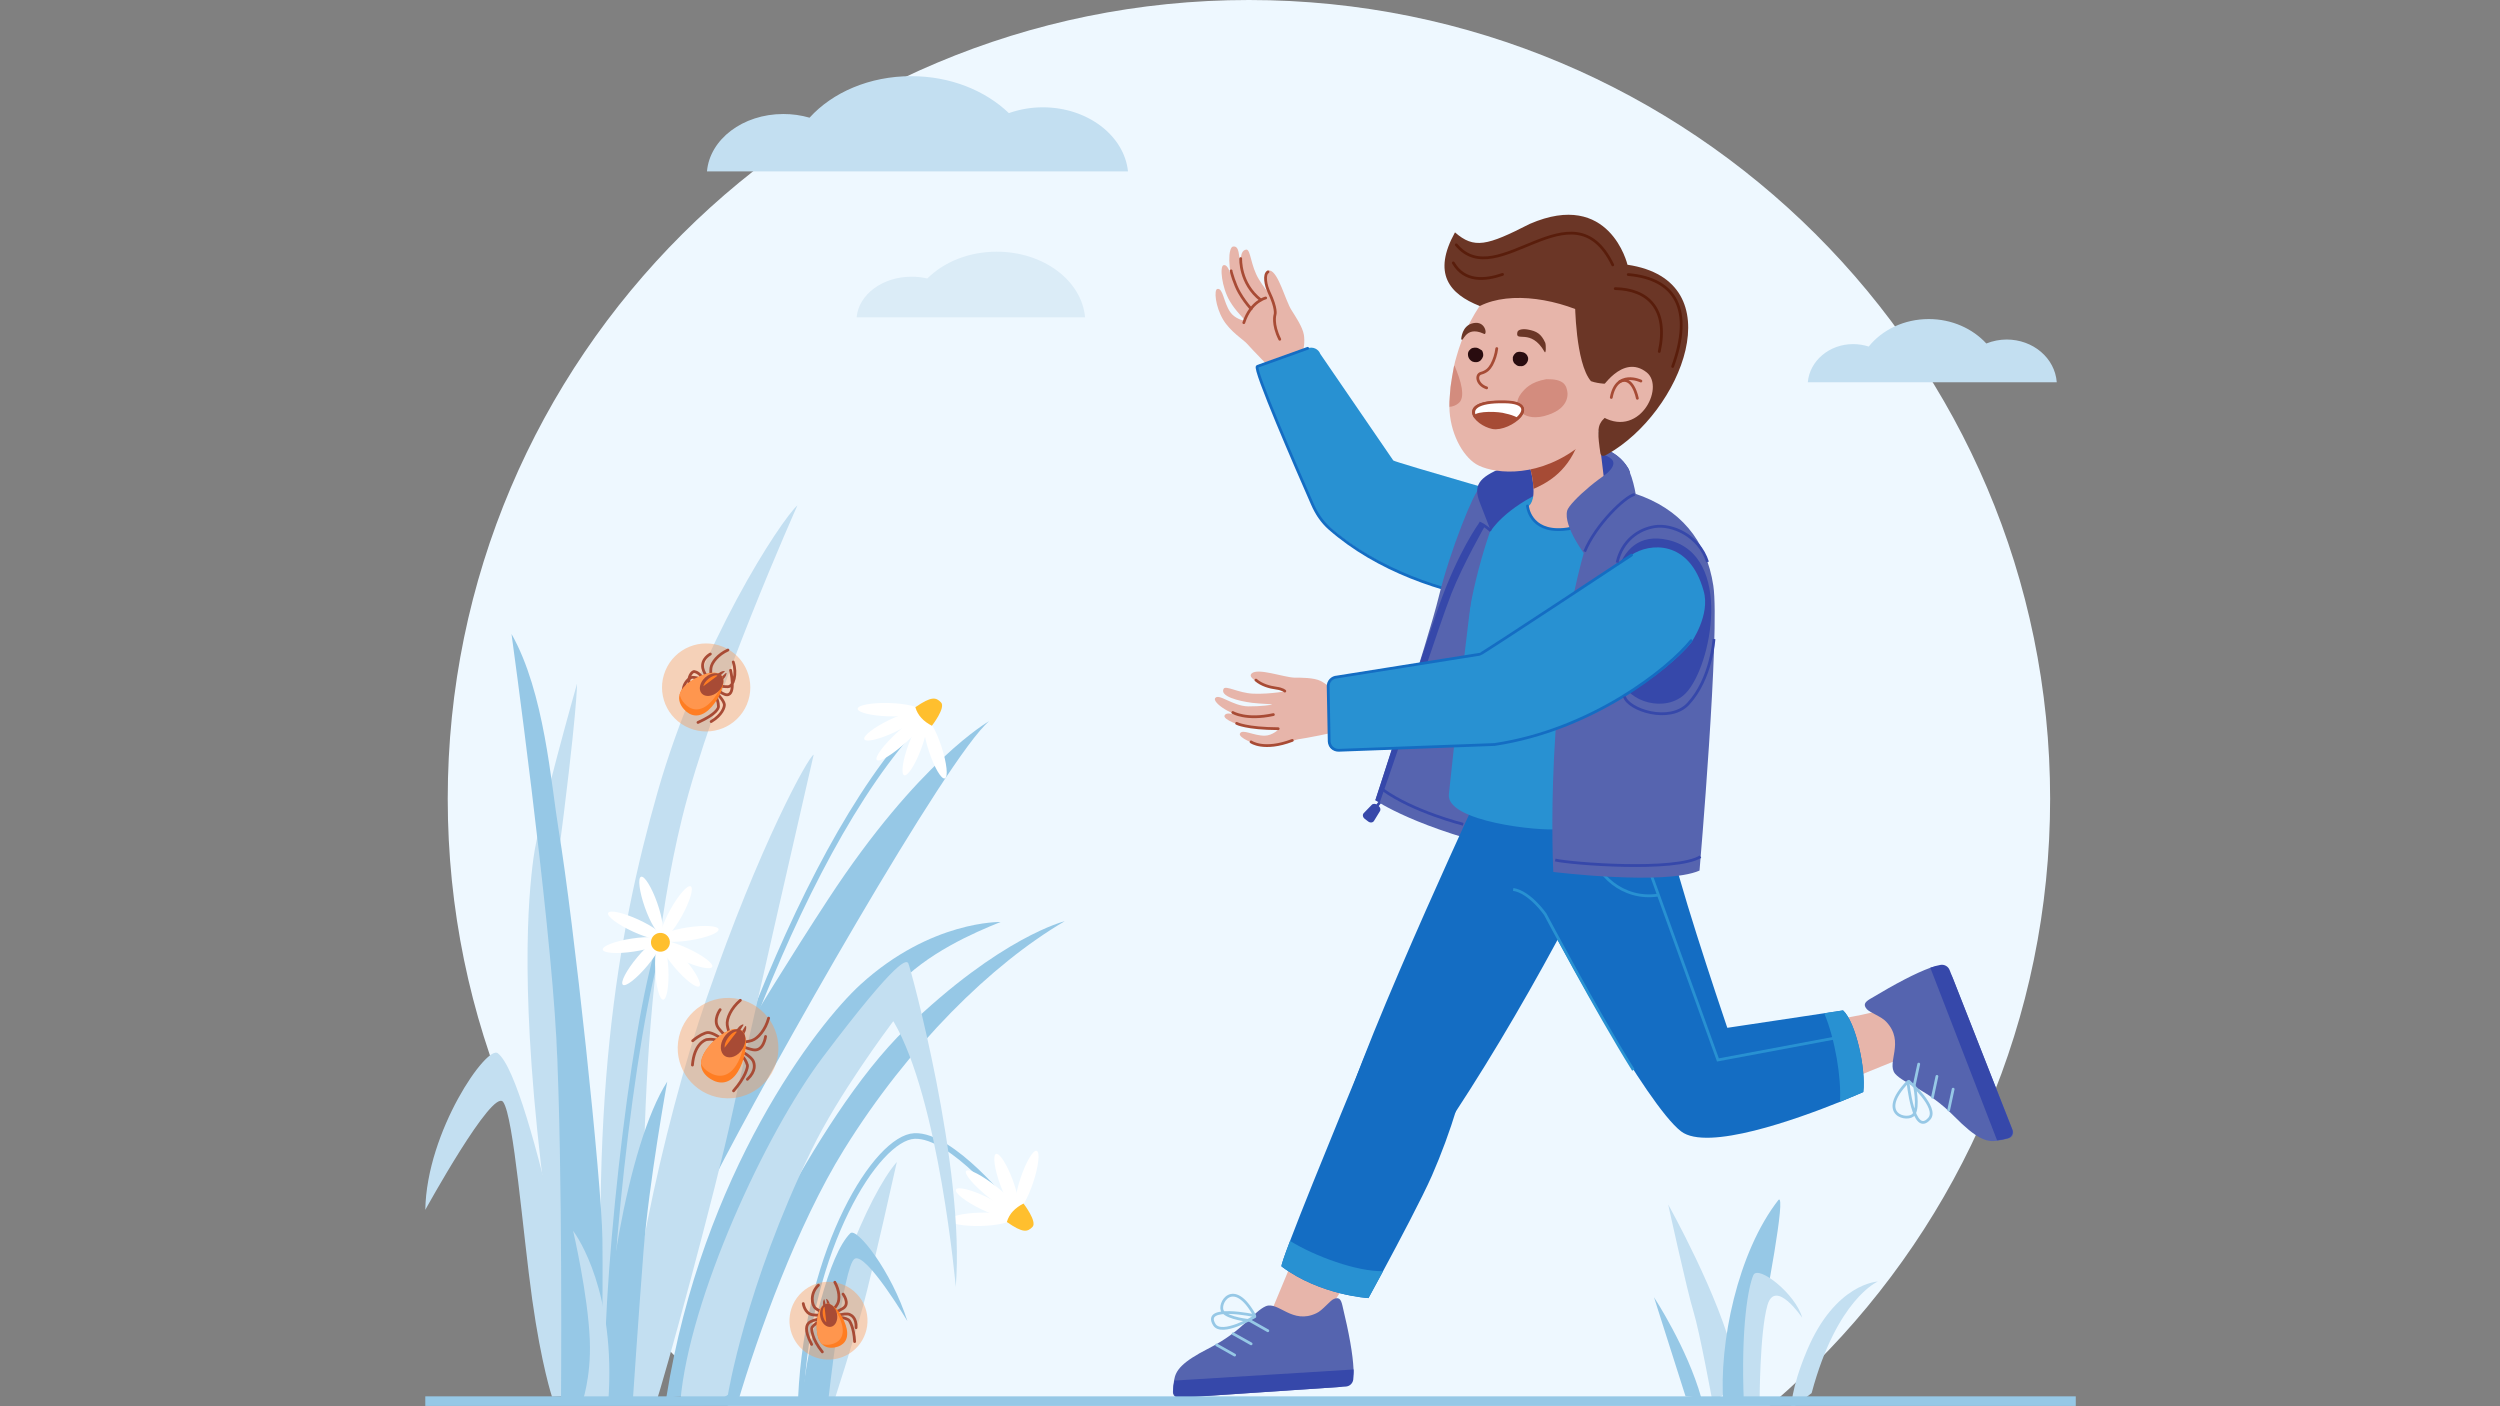 <svg width="640" height="360" viewBox="0 0 640 360" fill="none" xmlns="http://www.w3.org/2000/svg">
<rect x="0" y="0" width="640" height="360" fill="#808080" stroke="none"/>
<g clip-path="url(#clip0_5631_350)">
<path d="M319.726 409C433.005 409 524.833 317.442 524.833 204.501C524.833 91.56 433.003 0 319.726 0C206.45 0 114.619 91.558 114.619 204.501C114.619 317.445 206.45 409 319.726 409Z" fill="#EEF8FF"/>
<path d="M232.74 187.753C199.86 225.476 173.962 309.902 168.106 344.032" stroke="#96C8E6" stroke-width="1.44" stroke-linecap="round" stroke-linejoin="round"/>
<path d="M139.616 307.372C132.859 254.83 135.22 229.74 136.571 219.638C137.922 209.536 147.723 175.013 147.723 175.013C147.723 175.013 147.838 181.916 142.658 221.434C140.969 238.612 143 287.166 145.027 302.32C147.054 317.474 156.175 357.557 156.175 357.557L146.716 357.22L139.616 307.372Z" fill="#C3DFF1"/>
<path d="M151.102 357.217C151.102 357.217 136.238 276.383 127.455 269.647C124.753 267.289 109.214 289.519 108.876 309.725C108.876 309.725 126.104 278.404 128.807 282.107C131.509 285.809 133.874 315.788 136.238 332.628C138.603 349.468 141.306 357.552 141.306 357.552L151.102 357.215" fill="#C3DFF1"/>
<path d="M181.395 357.055C187.025 328.988 202.564 282.509 229.364 252.645C237.021 244.112 249.407 238.724 256.163 236.029C256.163 236.029 238.372 235.58 220.355 251.971C209.052 262.255 179.818 300.247 170.585 357.729L181.395 357.055Z" fill="#96C8E6"/>
<path d="M182.521 301.37C183.422 298.9 173.526 319.939 182.296 302.717C197.159 273.527 242.651 193.367 253.236 184.61C253.236 184.61 235.219 194.714 212.023 230.191C192.748 259.671 176.215 288.571 176.215 289.245C176.215 289.919 182.521 301.37 182.521 301.37Z" fill="#96C8E6"/>
<path d="M188.827 359.173C194.007 341.643 204.042 313.664 216.077 294.27C232.612 267.622 253.912 246.753 272.581 235.825C272.581 235.825 256.204 239.793 231.932 263.308C207.659 286.824 185.136 339.315 185.136 339.315L179.17 359.806L188.827 359.173Z" fill="#96C8E6"/>
<path d="M155.271 359.077C150.317 283.632 157.942 239.276 168.333 202.798C179.143 164.851 199.862 133.191 204.141 129.374C204.141 129.374 182.314 178.179 174.639 209.309C161.352 263.199 165.18 332.581 165.406 345.155C165.631 357.729 155.271 359.077 155.271 359.077Z" fill="#C3DFF1"/>
<path d="M130.948 162.3C139.409 177.209 141.055 200.631 143.012 212.462C146.852 235.69 154.031 302.369 154.218 317.133C154.405 331.896 153.941 358.659 153.941 358.659L143.613 359.494C143.613 359.494 144.104 298.492 142.429 265.992C140.753 233.492 130.948 162.3 130.948 162.3Z" fill="#96C8E6"/>
<path d="M207.721 358.488C210.362 334.575 222.253 305.809 229.588 297.472C229.588 297.472 223.366 325.447 220.897 334.521C218.429 343.594 213.488 358.827 213.488 358.827L207.721 358.488Z" fill="#C3DFF1"/>
<path d="M205.04 359.75C207.292 341.113 212.246 321.129 217.651 315.741C219.227 313.944 228.236 325.396 232.289 338.194C232.289 338.194 221.705 320.456 218.777 322.252C215.849 324.048 212.021 358.627 212.021 358.627L205.04 359.75Z" fill="#96C8E6"/>
<path d="M160.416 359.471C158.892 339.546 169.285 289.191 181.015 255.191C194.46 216.224 206.963 193.678 208.302 193.195C208.302 193.195 191.438 266.612 187.401 285.354C183.363 304.097 169.749 354.298 167.846 359.287L160.416 359.471Z" fill="#C3DFF1"/>
<path opacity="0.4" d="M199.178 269.901C200.053 262.855 195.034 256.436 187.968 255.563C180.901 254.691 174.463 259.695 173.588 266.741C172.712 273.786 177.732 280.205 184.798 281.078C191.865 281.951 198.303 276.946 199.178 269.901Z" fill="#FF964E"/>
<path d="M184.356 258.476C184.356 258.476 182.446 261.067 183.874 263.115C184.795 264.435 187.689 267.074 187.689 267.074C187.689 267.074 186.403 264.078 186.175 262.43C185.948 260.782 187.164 258.065 189.531 256.076" stroke="#A84B35" stroke-width="0.72" stroke-miterlimit="10" stroke-linecap="round"/>
<path d="M185.52 266.528C183.441 264.878 181.917 264.283 181.178 264.332C180.439 264.382 178.962 265.055 177.329 266.438" stroke="#A84B35" stroke-width="0.72" stroke-miterlimit="10" stroke-linecap="round"/>
<path d="M184.695 266.935C183.569 266.014 181.905 265.956 180.935 266.124C180.441 266.21 177.705 267.278 177.264 272.654" stroke="#A84B35" stroke-width="0.72" stroke-miterlimit="10" stroke-linecap="round"/>
<path d="M195.983 265.34C195.983 265.34 195.499 269.24 192.806 268.751C191.229 268.464 187.585 267.004 187.585 267.004C187.585 267.004 190.851 266.883 192.441 266.382C194.031 265.882 195.974 263.625 196.767 260.641" stroke="#A84B35" stroke-width="0.72" stroke-miterlimit="10" stroke-linecap="round"/>
<path d="M189.006 268.731C191.391 269.899 192.578 271.015 192.855 271.704C193.132 272.393 193.647 274.104 191.33 276.307" stroke="#A84B35" stroke-width="0.72" stroke-miterlimit="10" stroke-linecap="round"/>
<path d="M188.998 269.643C190.315 270.267 191.079 271.74 191.342 272.685C191.477 273.168 190.829 275.79 187.786 279.259" stroke="#A84B35" stroke-width="0.72" stroke-miterlimit="10" stroke-linecap="round"/>
<path d="M189.951 264L190.762 262.725C190.777 262.702 190.799 262.684 190.825 262.674C190.851 262.664 190.879 262.662 190.906 262.668C190.933 262.674 190.958 262.688 190.977 262.708C190.996 262.728 191.008 262.754 191.012 262.781C191.063 263.192 191.007 263.61 190.85 263.994C190.514 264.773 190.399 264.872 190.399 264.872L189.951 264Z" fill="#A84B35"/>
<path d="M188.859 274.416C186.832 277.6 184.179 277.669 181.878 276.212C180.418 275.292 179.454 273.98 179.457 272.332C179.457 271.38 179.783 270.311 180.524 269.151C182.551 265.967 187.382 262.278 189.683 263.73C190.076 263.992 190.381 264.364 190.559 264.799C191.593 267.116 190.546 271.76 188.859 274.416Z" fill="#FF7D22"/>
<path d="M188.47 272.685C186.443 275.869 183.79 275.938 181.488 274.481C180.624 273.968 179.922 273.224 179.461 272.332C179.461 271.38 179.788 270.311 180.529 269.151C182.556 265.967 187.386 262.278 189.688 263.73C190.081 263.992 190.386 264.364 190.564 264.799C190.735 267.253 189.801 270.59 188.47 272.685Z" fill="#FF964E"/>
<path d="M190.055 268.58C191.205 266.768 191.076 264.63 189.767 263.803C188.458 262.977 186.464 263.775 185.313 265.586C184.163 267.398 184.292 269.537 185.601 270.363C186.911 271.19 188.905 270.391 190.055 268.58Z" fill="#A84B35"/>
<path d="M188.038 264.182C186.887 264.687 185.378 266.638 185.491 268.223L188.644 264.121C188.544 264.09 188.439 264.079 188.334 264.089C188.23 264.099 188.129 264.131 188.038 264.182V264.182Z" fill="#FF7C22"/>
<path opacity="0.4" d="M191.2 180.34C193.61 174.601 190.898 168.001 185.142 165.598C179.386 163.195 172.767 165.899 170.357 171.638C167.947 177.377 170.659 183.977 176.415 186.38C182.171 188.782 188.79 186.078 191.2 180.34Z" fill="#FF964E"/>
<path d="M181.845 167.433C181.845 167.433 179.48 168.668 179.903 171.012C180.153 172.399 182.185 175.251 182.185 175.251C182.185 175.251 181.811 172.422 182.009 170.985C182.207 169.548 183.871 167.527 186.349 166.407" stroke="#A84B35" stroke-width="0.72" stroke-miterlimit="10" stroke-linecap="round"/>
<path d="M180.474 174.279C179.123 172.397 178.423 172.061 177.783 171.924C177.144 171.787 175.869 173.495 176.545 175.292" stroke="#A84B35" stroke-width="0.72" stroke-miterlimit="10"/>
<path d="M179.684 174.425C178.95 173.383 178.08 173.473 177.22 173.385C176.783 173.34 173.954 175.069 175.193 178.774" stroke="#A84B35" stroke-width="0.72" stroke-miterlimit="10"/>
<path d="M187.025 171.587C187.025 171.587 188.489 177.873 186.101 177.873C184.687 177.873 182.111 175.179 182.111 175.179C182.111 175.179 184.894 175.853 186.356 175.799C187.818 175.745 188.714 172.494 187.707 169.463" stroke="#A84B35" stroke-width="0.72" stroke-miterlimit="10" stroke-linecap="round"/>
<path d="M182.893 176.958C184.627 178.505 185.37 179.726 185.436 180.373C185.501 181.019 184.877 183.036 182.058 184.72" stroke="#A84B35" stroke-width="0.72" stroke-miterlimit="10" stroke-linecap="round"/>
<path d="M182.668 177.728C183.632 178.565 183.927 179.986 183.925 180.848C183.925 181.298 183.414 182.813 178.685 184.946" stroke="#A84B35" stroke-width="0.72" stroke-miterlimit="10" stroke-linecap="round"/>
<path d="M184.813 173.19L185.799 172.305C185.818 172.289 185.84 172.278 185.865 172.275C185.889 172.272 185.914 172.277 185.936 172.288C185.957 172.3 185.975 172.318 185.986 172.34C185.997 172.362 186.001 172.386 185.998 172.411C185.943 172.77 185.796 173.11 185.572 173.396C185.104 173.973 184.977 174.03 184.977 174.03L184.813 173.19Z" fill="#A84B35"/>
<path d="M181.42 181.722C178.958 183.932 176.691 183.363 175.114 181.594C174.103 180.472 173.598 179.14 173.988 177.75C174.213 176.949 174.743 176.127 175.643 175.319C178.105 173.109 183.059 171.138 184.652 172.907C184.92 173.22 185.089 173.605 185.136 174.014C185.46 176.208 183.474 179.879 181.42 181.722Z" fill="#FF7D22"/>
<path d="M181.502 180.171C179.04 182.38 176.772 181.812 175.196 180.043C174.587 179.406 174.17 178.612 173.993 177.75C174.218 176.949 174.748 176.127 175.648 175.319C178.11 173.109 183.064 171.138 184.657 172.907C184.925 173.22 185.094 173.605 185.141 174.014C184.702 176.12 183.123 178.716 181.502 180.171Z" fill="#FF964E"/>
<path d="M183.818 177.075C185.218 175.818 185.616 173.983 184.708 172.977C183.799 171.97 181.927 172.174 180.527 173.431C179.126 174.688 178.728 176.523 179.637 177.529C180.546 178.535 182.417 178.332 183.818 177.075Z" fill="#A84B35"/>
<path d="M183.154 172.893C182.064 173.048 180.328 174.339 180.049 175.693L183.688 172.979C183.61 172.929 183.522 172.895 183.43 172.881C183.338 172.866 183.244 172.87 183.154 172.893Z" fill="#FF7C22"/>
<path d="M241.878 199.279C242.777 198.987 242.397 195.357 241.029 191.172C239.661 186.986 237.823 183.83 236.924 184.122C236.025 184.414 236.406 188.044 237.774 192.229C239.142 196.415 240.98 199.571 241.878 199.279Z" fill="white"/>
<path d="M235.544 181.91C235.571 180.968 232.016 180.1 227.602 179.972C223.189 179.844 219.589 180.503 219.561 181.445C219.534 182.387 223.089 183.255 227.503 183.383C231.916 183.512 235.516 182.852 235.544 181.91Z" fill="white"/>
<path d="M229.22 187.341C233.199 185.432 236.092 183.197 235.682 182.348C235.272 181.498 231.715 182.357 227.736 184.265C223.757 186.174 220.863 188.409 221.273 189.258C221.683 190.108 225.241 189.249 229.22 187.341Z" fill="white"/>
<path d="M232.219 189.81C235.864 186.494 238.302 183.242 237.665 182.545C237.028 181.849 233.556 183.973 229.912 187.289C226.267 190.605 223.829 193.857 224.466 194.553C225.103 195.249 228.574 193.126 232.219 189.81Z" fill="white"/>
<path d="M235.816 191.721C237.331 187.667 237.841 184.113 236.955 183.784C236.069 183.455 234.123 186.475 232.608 190.53C231.094 194.584 230.584 198.138 231.47 198.467C232.355 198.796 234.301 195.775 235.816 191.721Z" fill="white"/>
<path d="M234.332 181.049C238.496 178.179 239.602 178.493 240.897 179.814C242.192 181.134 238.564 185.793 238.564 185.793C236.449 184.697 234.936 183.182 234.332 181.049Z" fill="#FFBF2E"/>
<path d="M205.04 357.729C206.841 319.333 224.407 291.266 234.091 290.817C243.775 290.368 258.582 309.173 258.582 309.173" stroke="#96C8E6" stroke-width="1.44" stroke-linecap="round" stroke-linejoin="round"/>
<path opacity="0.4" d="M218.11 346.05C222.513 342.737 223.389 336.492 220.066 332.103C216.743 327.713 210.48 326.839 206.077 330.152C201.674 333.465 200.799 339.71 204.121 344.1C207.444 348.489 213.707 349.363 218.11 346.05Z" fill="#FF964E"/>
<path d="M205.636 333.717C205.636 333.717 205.974 336.186 207.888 336.557C209.115 336.795 212.151 336.707 212.151 336.707C212.151 336.707 209.816 335.733 208.798 334.938C207.78 334.143 207.289 331.099 209.523 329.01" stroke="#A84B35" stroke-width="0.72" stroke-miterlimit="10" stroke-linecap="round"/>
<path d="M210.636 337.572C208.587 337.772 207.423 338.259 207.033 338.695C206.643 339.131 205.682 340.134 207.778 344.173" stroke="#A84B35" stroke-width="0.72" stroke-miterlimit="10" stroke-linecap="round"/>
<path d="M210.394 338.237C209.268 338.333 208.313 339.193 207.863 339.809C207.637 340.121 207.863 342.855 210.518 346.084" stroke="#A84B35" stroke-width="0.72" stroke-miterlimit="10" stroke-linecap="round"/>
<path d="M215.818 331.287C215.818 331.287 217.658 333.717 215.895 334.893C214.856 335.587 212.046 336.728 212.046 336.728C212.046 336.728 213.796 334.905 214.411 333.771C215.025 332.637 214.886 330.338 213.712 328.252" stroke="#A84B35" stroke-width="0.72" stroke-miterlimit="10" stroke-linecap="round"/>
<path d="M184.501 172.853L185.488 171.968C185.506 171.952 185.518 171.93 185.524 171.906C185.529 171.883 185.527 171.858 185.517 171.835C185.508 171.813 185.492 171.794 185.471 171.78C185.451 171.767 185.427 171.761 185.402 171.762C185.038 171.779 184.685 171.889 184.375 172.081C183.751 172.485 183.682 172.604 183.682 172.604L184.501 172.853Z" fill="#A84B35"/>
<path d="M213.767 336.923C215.724 336.29 216.989 336.275 217.516 336.508C218.043 336.742 219.255 337.417 219.158 339.889" stroke="#A84B35" stroke-width="0.72" stroke-miterlimit="10" stroke-linecap="round"/>
<path d="M214.257 337.44C215.327 337.081 216.548 337.487 217.208 337.873C217.543 338.068 218.599 339.876 218.784 343.441" stroke="#A84B35" stroke-width="0.72" stroke-miterlimit="10" stroke-linecap="round"/>
<path d="M211.737 333.784L211.498 332.639C211.494 332.618 211.497 332.596 211.506 332.577C211.514 332.557 211.529 332.54 211.547 332.529C211.565 332.518 211.587 332.513 211.608 332.514C211.63 332.515 211.65 332.523 211.667 332.536C211.918 332.737 212.113 332.999 212.233 333.297C212.458 333.91 212.458 334.031 212.458 334.031L211.737 333.784Z" fill="#A84B35"/>
<path d="M216.752 340.165C217.349 343.024 215.907 344.49 213.842 344.919C212.534 345.19 211.286 344.979 210.397 344.061C209.883 343.531 209.496 342.763 209.271 341.717C208.674 338.859 209.37 334.206 211.435 333.777C211.794 333.712 212.165 333.755 212.5 333.901C214.336 334.633 216.263 337.781 216.752 340.165Z" fill="#FF7D22"/>
<path d="M215.609 339.414C216.206 342.272 214.765 343.738 212.7 344.167C211.941 344.348 211.146 344.312 210.407 344.064C209.893 343.534 209.506 342.766 209.281 341.72C208.684 338.861 209.38 334.209 211.445 333.78C211.805 333.714 212.176 333.757 212.51 333.904C213.931 335.172 215.215 337.53 215.609 339.414Z" fill="#FF964E"/>
<path d="M212.742 339.662C213.917 339.418 214.595 337.901 214.255 336.274C213.915 334.648 212.687 333.527 211.512 333.771C210.337 334.014 209.66 335.531 210 337.158C210.339 338.784 211.567 339.906 212.742 339.662Z" fill="#A84B35"/>
<path d="M210.77 334.914C210.403 335.812 210.62 337.709 211.534 338.526L211.083 334.545C211.083 334.545 210.897 334.599 210.77 334.914Z" fill="#FF7C22"/>
<path d="M264.494 302.717C265.885 298.539 266.285 294.911 265.388 294.615C264.491 294.318 262.636 297.464 261.245 301.642C259.854 305.82 259.454 309.448 260.351 309.745C261.249 310.042 263.103 306.895 264.494 302.717Z" fill="white"/>
<path d="M251.04 313.848C255.454 313.744 259.014 312.895 258.992 311.953C258.969 311.011 255.373 310.332 250.958 310.436C246.544 310.541 242.984 311.389 243.006 312.332C243.029 313.274 246.625 313.953 251.04 313.848Z" fill="white"/>
<path d="M259.102 311.514C259.516 310.666 256.635 308.415 252.667 306.486C248.698 304.556 245.145 303.678 244.731 304.525C244.316 305.372 247.198 307.623 251.166 309.553C255.135 311.483 258.688 312.361 259.102 311.514Z" fill="white"/>
<path d="M261.283 310.896C261.874 310.16 259.229 307.072 255.376 303.999C251.523 300.926 247.921 299.031 247.331 299.767C246.74 300.503 249.385 303.591 253.238 306.664C257.091 309.737 260.693 311.632 261.283 310.896Z" fill="white"/>
<path d="M260.386 310.12C261.274 309.796 260.784 306.24 259.292 302.177C257.8 298.115 255.871 295.084 254.983 295.408C254.096 295.732 254.585 299.288 256.077 303.351C257.569 307.414 259.498 310.444 260.386 310.12Z" fill="white"/>
<path d="M257.753 312.826C261.901 315.718 263.009 315.41 264.311 314.097C265.613 312.783 262.018 308.106 262.018 308.106C259.89 309.191 258.37 310.693 257.753 312.826Z" fill="#FFBF2E"/>
<path d="M174.188 358.628C176.44 332.581 195.764 290.368 210.671 270.608C230.489 244.337 232.065 245.909 232.516 246.583C232.966 247.256 247.154 298.9 244.677 329.438C244.677 329.438 240.416 281.373 228.764 261.533C228.754 261.519 228.742 261.508 228.727 261.501C228.713 261.493 228.697 261.489 228.68 261.489C228.664 261.489 228.648 261.493 228.633 261.501C228.619 261.508 228.606 261.519 228.597 261.533C227.399 263.127 214.614 280.261 207.743 294.419C190.853 329.222 186.349 357.065 186.349 357.065L183.871 358.637L174.188 358.628Z" fill="#C3DFF1"/>
<path d="M444.006 348.189C440.374 332.097 427.059 308.364 427.059 308.364C427.059 308.364 431.901 330.49 433.515 335.72C435.129 340.95 438.357 358.651 438.357 358.651L443.602 355.835L444.006 348.189Z" fill="#C3DFF1"/>
<path d="M441.183 359.453C439.972 343.975 444.814 320.548 455.305 307.154C457.323 305.48 452.077 333.092 450.463 341.041C448.849 348.991 446.428 359.029 446.428 359.029L441.183 359.453Z" fill="#96C8E6"/>
<path d="M435.531 357.844C431.9 344.97 423.426 332.097 423.426 332.097L431.496 357.442L435.531 357.844Z" fill="#96C8E6"/>
<path d="M446.424 359.03C445.617 339.333 447.634 329.278 448.845 326.462C450.055 323.646 459.739 331.29 461.353 337.324C461.353 337.324 454.494 327.17 452.476 334.106C450.459 341.041 450.459 359.049 450.459 359.049L446.424 359.03Z" fill="#C3DFF1"/>
<path d="M463.776 356.637C470.231 332.499 480.722 328.076 480.722 328.076C480.722 328.076 469.828 328.479 462.565 345.778C458.371 355.768 458.53 360.663 458.53 360.663L463.776 356.637Z" fill="#C3DFF1"/>
<path d="M266.973 27.472C264.008 27.468 261.065 27.97 258.271 28.956C252.235 23.172 243.297 19.498 233.273 19.498C222.612 19.498 213.126 23.641 207.246 30.128C205.056 29.494 202.786 29.178 200.506 29.189C190.157 29.189 181.692 35.676 180.985 43.883H288.766C287.825 34.74 278.418 27.472 266.973 27.472Z" fill="#C3DFF1"/>
<path d="M255.156 64.433C247.969 64.433 241.585 67.114 237.391 71.298C236.063 70.978 234.7 70.823 233.333 70.84C225.878 70.84 219.826 75.417 219.293 81.236H277.784C276.913 71.824 267.132 64.433 255.156 64.433Z" fill="#DBECF7"/>
<path d="M513.68 86.916C511.905 86.928 510.147 87.273 508.5 87.933C504.973 84.102 499.643 81.68 493.763 81.68C487.491 81.68 481.847 84.414 478.397 88.714C477.104 88.305 475.756 88.094 474.399 88.09C468.285 88.09 463.268 92.39 462.797 97.859H526.53C526.066 91.682 520.499 86.916 513.68 86.916Z" fill="#C3DFF1"/>
<path d="M417.232 122.249L416.495 126.509L407.078 128.857L406.136 113.834C407.822 113.946 409.477 114.337 411.033 114.991C413.07 115.841 415.309 117.315 416.808 119.874C417.228 120.59 417.381 121.431 417.239 122.249H417.232Z" fill="#3648AA"/>
<path d="M334.662 91.817C335.053 90.843 325.728 75.855 325.728 75.855C325.728 75.855 324.751 75.468 322.293 71.529C320.127 68.031 320.211 63.841 319.051 63.895C316.894 64.13 317.582 68.761 318.957 71.907C320.148 74.538 323.055 76.749 322.853 76.806C322.742 76.878 320.793 74.667 318.884 71.796C316.553 68.17 318.041 62.736 315.661 63.111C314.37 63.329 314.264 69.043 316.021 73.127C317.45 76.475 320.357 78.688 320.209 78.944C320.061 79.2 319.032 77.655 317.546 75.538C315.159 72.186 314.858 67.538 313.254 67.883C312.167 68.045 312.76 73.615 314.834 77.094C316.393 79.798 318.693 81.697 318.545 81.956C318.488 82.23 316.04 81.545 314.938 79.888C313.231 77.439 313.13 73.691 311.642 73.963C310.738 74.162 311.114 78.446 313.116 81.812C314.895 84.85 318.465 87.101 319.164 87.916C320.652 89.559 325.228 94.399 327.364 96.169C328.937 97.352 333.549 94.939 334.662 91.817Z" fill="#E7B5AA"/>
<path d="M333.008 90.525C333.895 89.938 334.048 87.293 333.794 85.713C333.448 83.636 331.522 80.856 330.585 79.328C329.062 76.918 327.273 69.671 325.062 69.235C322.962 68.716 324.457 75.04 325.248 76.347C325.704 77.066 325.998 77.876 326.107 78.72C326.107 78.72 322.743 97.628 333.008 90.525Z" fill="#E7B5AA"/>
<path d="M327.618 86.854C325.638 82.915 326.417 80.493 326.417 80.493C326.417 80.493 326.9 79.061 324.882 74.829C324.002 73.026 323.512 70.249 324.602 69.608" stroke="#A84B35" stroke-width="0.713" stroke-linecap="round" stroke-linejoin="round"/>
<path d="M324.013 76.28C324.013 76.28 320.203 77.132 318.414 82.606" stroke="#A84B35" stroke-width="0.713" stroke-linecap="round" stroke-linejoin="round"/>
<path d="M315.167 69.329C315.129 69.512 316.078 72.85 317.286 74.92C318.134 76.403 319.137 77.792 320.278 79.063" stroke="#A84B35" stroke-width="0.713" stroke-linecap="round" stroke-linejoin="round"/>
<path d="M317.624 66.193C317.624 66.193 317.295 72.531 322.759 76.791" stroke="#A84B35" stroke-width="0.713" stroke-linecap="round" stroke-linejoin="round"/>
<path d="M389.801 154.251C388.711 155.265 356.876 151.838 337.324 132.137C337.324 132.137 320.533 94.314 321.877 93.793L334.757 89.166C335.066 89.047 335.394 88.99 335.725 88.999C336.055 89.007 336.381 89.081 336.683 89.216C336.984 89.35 337.256 89.543 337.483 89.783C337.709 90.023 337.885 90.306 338.002 90.615L356.678 117.877C356.864 118.269 395.407 129.285 395.407 129.285C396.629 130.235 389.801 154.251 389.801 154.251Z" fill="#2891D2"/>
<path d="M383.588 153.81C369.226 151.554 352.649 146.064 340.358 135.294C338.434 133.609 337.01 131.433 335.983 129.093C332.028 120.088 320.767 94.223 321.879 93.798L334.759 89.171" stroke="#146DC3" stroke-width="0.713" stroke-linecap="round" stroke-linejoin="round"/>
<path d="M392.569 125.163C392.569 125.163 380.221 124.224 378.808 124.928C377.396 125.632 371.157 141.125 368.332 152.742C365.507 164.359 352.087 204.853 352.087 204.853C352.087 204.853 362.681 212.247 388.108 217.881C413.535 223.514 392.569 125.163 392.569 125.163Z" fill="#5664AF"/>
<path d="M371.865 168.237C375.397 152.04 381.753 132.323 383.166 130.21C384.579 128.097 392.572 125.161 392.572 125.161L379.635 127.393L376.103 134.787L370.1 150.632L371.865 168.237Z" fill="#5664AF"/>
<path d="M325.853 334.809L345.302 288.116L359.298 292.773C359.298 292.773 356.944 311.207 338.037 338.49C319.129 365.773 325.853 334.809 325.853 334.809Z" fill="#E7B5AA"/>
<path d="M346.508 350.586C346.67 352.987 344.801 354.943 342.393 355.105L301.788 357.844C301.589 357.854 301.389 357.823 301.203 357.753C301.017 357.682 300.847 357.575 300.704 357.436C300.561 357.297 300.449 357.13 300.374 356.946C300.299 356.762 300.264 356.564 300.269 356.365C300.286 355.354 300.386 354.346 300.566 353.351C300.98 350.828 302.421 348.734 309.599 345.091C318.225 340.683 320.9 335.762 324.055 334.385C327.304 333.084 330.802 339.171 337.022 336.171C338.56 335.483 340.474 332.943 341.446 332.544C342.823 331.953 343.29 332.669 343.64 334.143C345.394 341.429 346.336 346.687 346.508 350.586Z" fill="#5564AF"/>
<path d="M315.689 341.443L320.287 344.025" stroke="#96C8E6" stroke-width="0.713" stroke-linecap="round" stroke-linejoin="round"/>
<path d="M311.464 344.3L316.062 346.9" stroke="#96C8E6" stroke-width="0.713" stroke-linecap="round" stroke-linejoin="round"/>
<path d="M324.565 340.671L319.968 338.07C319.968 338.07 314.513 337.6 313.055 335.791C311.598 333.981 315.692 326.714 321.218 336.821C321.218 336.821 307.673 333.911 310.859 339.1C312.742 342.135 321.232 337.07 321.232 337.07" stroke="#96C8E6" stroke-width="0.713" stroke-linecap="round" stroke-linejoin="round"/>
<path d="M434.053 272.053C434.053 272.053 432.558 292.789 437.933 290.759L489.243 269.917L489.584 256.086L481.012 258.621L480.948 258.685C471.538 261.79 442.314 263.462 434.053 272.053Z" fill="#E7B5AA"/>
<path d="M494.164 247.748C496.488 246.84 499.002 248.068 499.913 250.385L515.273 289.44C515.345 289.632 515.376 289.837 515.364 290.043C515.353 290.248 515.299 290.448 515.206 290.632C515.113 290.815 514.984 290.977 514.825 291.108C514.666 291.239 514.482 291.336 514.284 291.393C513.279 291.691 512.251 291.907 511.212 292.041C508.589 292.421 506.07 291.656 500.231 285.736C493.184 278.63 487.489 277.539 485.142 274.865C482.844 272.076 487.772 266.741 482.868 261.563C481.71 260.265 478.602 259.175 477.905 258.344C476.89 257.171 477.453 256.492 478.802 255.69C485.46 251.704 490.366 249.14 494.164 247.748Z" fill="#5564AF"/>
<path d="M494.161 247.746C494.994 247.418 495.857 247.173 496.739 247.016C497.221 246.927 497.719 247.006 498.148 247.242C498.577 247.477 498.911 247.854 499.093 248.307L515.14 289.118C515.23 289.342 515.271 289.581 515.262 289.822C515.252 290.062 515.192 290.298 515.085 290.514C514.978 290.729 514.826 290.92 514.64 291.074C514.454 291.227 514.238 291.34 514.006 291.404C513.108 291.669 512.186 291.845 511.253 291.928L494.161 247.746Z" fill="#3648AA"/>
<path d="M494.715 280.881L495.855 275.553" stroke="#96C8E6" stroke-width="0.713" stroke-linecap="round" stroke-linejoin="round"/>
<path d="M498.864 284.148L500.004 278.82" stroke="#96C8E6" stroke-width="0.713" stroke-linecap="round" stroke-linejoin="round"/>
<path d="M491.195 272.403L490.056 277.731C490.056 277.731 491.296 283.235 489.957 285.242C488.617 287.249 480.16 285.477 488.431 276.9C488.431 276.9 489.773 291.12 493.91 286.369C496.325 283.583 488.671 276.806 488.671 276.806" stroke="#96C8E6" stroke-width="0.713" stroke-linecap="round" stroke-linejoin="round"/>
<path d="M377.044 206.442C377.044 206.442 338.151 290.388 343.177 292.344L368.333 291.116C379.175 275.086 389.235 258.154 398.742 240.584L431.789 287.766L444.663 270.431C444.663 270.431 434.857 241.915 430.038 225.036C425.887 210.527 422.556 198.14 414.16 198.389C395.829 198.724 377.044 206.442 377.044 206.442Z" fill="#146DC3"/>
<path d="M477 279.557C477 279.557 474.667 280.604 471.025 282.071C460.031 286.501 437.104 294.763 430.385 289.651C421.439 282.844 398.75 240.591 398.75 240.591L424.735 233.315L436.742 253.267L439.802 262.891L442.157 263.126L466.999 259.391L471.821 258.666C475.117 261.717 477.707 273.689 477 279.557Z" fill="#146DC3"/>
<path d="M421.665 221.108L439.793 271.342L474.873 264.769" stroke="#2891D2" stroke-width="0.72" stroke-miterlimit="10"/>
<path d="M418.142 273.924C408.489 258.431 395.585 234.054 395.585 234.054C395.585 234.054 391.672 228.373 387.378 227.693" stroke="#2891D2" stroke-width="0.72" stroke-miterlimit="10"/>
<path d="M372.926 283.722C371.143 289.59 369.02 295.349 366.569 300.973C364.062 306.653 358.023 318.057 354.056 325.427C351.878 329.476 350.324 332.31 350.324 332.31C350.324 332.31 337.966 331.605 328.078 324.211C327.906 324.085 328.768 321.585 330.254 317.679C336.121 302.219 351.737 264.708 351.737 264.708L372.926 283.722Z" fill="#146DC3"/>
<path d="M476.999 279.558C476.999 279.558 474.666 280.604 471.024 282.072C471.436 276.086 469.793 265.992 466.998 259.391L471.82 258.666C475.116 261.718 477.705 273.689 476.999 279.558Z" fill="#2891D2"/>
<path d="M354.056 325.427C351.878 329.476 350.324 332.309 350.324 332.309C350.324 332.309 337.966 331.605 328.078 324.211C327.906 324.084 328.768 321.584 330.254 317.679C336.639 321.636 347.323 325.53 354.056 325.427Z" fill="#2891D2"/>
<path d="M424.481 229.148C415.3 230.556 408.237 223.514 407.53 217.529" stroke="#2891D2" stroke-width="0.72" stroke-miterlimit="10"/>
<path d="M417.276 121.437L413.349 124.163L409.582 122.597C412.727 120.407 413.975 118.529 412.256 117.271C410.538 116.013 408.019 116.018 408.019 116.018L411.032 114.985C413.069 115.835 415.308 117.309 416.807 119.867C417.086 120.346 417.246 120.884 417.276 121.437V121.437Z" fill="#5664AF"/>
<path d="M398.747 212.245C394.441 212.853 370.161 210.381 370.91 203.341C370.91 203.341 378.312 133.761 379.873 133.001C381.521 132.261 389.026 126.085 390.802 126.02L407.611 126.266C433.766 128.233 434.729 144.153 435.086 151.617L429.603 201.118C423.958 210.58 398.747 212.245 398.747 212.245Z" fill="#2891D2"/>
<path d="M375.294 162.19C377.177 146.932 382.827 130.735 384.946 128.388C387.065 126.041 376 136.604 376 136.604L371.998 159.843L375.294 162.19Z" fill="#5664AF"/>
<path d="M384.71 119.703C378.353 122.285 377.176 124.397 378.824 128.622C380.472 132.847 381.649 135.899 381.649 135.899C381.649 135.899 385.181 130.031 396.011 125.336C408.003 120.137 396.717 115.947 396.717 115.947L384.71 119.703Z" fill="#3648AA"/>
<path d="M400.868 135.24C391.742 137.08 390.991 129.707 390.991 129.707C390.991 129.707 392.757 129.271 392.569 125.163C392.464 122.934 392.056 120.729 391.356 118.609L400.333 111.654L408.521 105.032L411.21 127.567C411.297 127.599 409.993 133.4 400.868 135.24Z" fill="#E7B5AA"/>
<path d="M403.834 113.82C400.985 121.13 395.655 123.817 392.573 125.162C392.469 122.933 392.061 120.728 391.361 118.609L400.338 111.654L403.834 113.82Z" fill="#A64B35"/>
<path d="M415.163 102.702C410.208 108.579 410.617 110.252 403.015 115.234C392.235 122.792 381.5 121.034 377.866 118.809C374.319 116.597 371.127 110.671 371.043 104.148C371.027 103.327 371.055 102.506 371.129 101.688C371.187 100.873 371.262 99.97 371.336 99.068C371.557 97.368 371.884 95.593 372.195 93.909C372.359 93.022 372.612 92.152 372.864 91.282C374.285 86.139 376.612 81.289 379.736 76.957C381.547 74.465 383.843 72.361 386.486 70.77C408.71 57.886 417.304 100.069 415.163 102.702Z" fill="#E7B5AA"/>
<path d="M383.172 89.228C382.993 90.683 382.547 92.092 381.854 93.385C381.577 93.898 381.213 94.359 380.776 94.747C380.299 95.124 379.748 95.397 379.158 95.549C377.71 95.927 378.068 98.466 380.583 99.295" stroke="#A64B35" stroke-width="0.713" stroke-linecap="round" stroke-linejoin="round"/>
<path d="M389.239 93.732C389.613 93.785 389.993 93.69 390.298 93.468C390.601 93.276 390.843 93.003 390.996 92.68C391.107 92.463 391.178 92.228 391.204 91.986C391.244 91.725 391.197 91.458 391.069 91.228C390.98 90.984 390.83 90.768 390.634 90.598C390.447 90.417 390.221 90.281 389.973 90.201L389.261 90.071C389.013 90.032 388.76 90.048 388.519 90.119C388.276 90.148 388.055 90.272 387.903 90.464C387.695 90.64 387.529 90.86 387.417 91.108C387.285 91.32 387.239 91.573 387.287 91.817C387.247 92.078 387.295 92.345 387.422 92.576C387.536 92.964 387.856 93.205 388.182 93.448C388.484 93.675 388.863 93.777 389.239 93.732V93.732Z" fill="#290C0F"/>
<path d="M378.062 89.024C377.689 88.96 377.307 88.984 376.946 89.095C376.556 89.206 376.315 89.528 376.086 89.762C375.863 90.064 375.762 90.437 375.801 90.809C375.813 91.193 375.936 91.566 376.155 91.882C376.373 92.199 376.679 92.446 377.034 92.594C377.381 92.719 377.753 92.756 378.118 92.702C378.511 92.644 378.872 92.451 379.138 92.156C379.395 91.869 379.584 91.527 379.69 91.157C379.753 90.662 379.651 90.16 379.399 89.728C378.901 89.452 378.506 89.105 378.062 89.024Z" fill="#290C0F"/>
<path d="M395.581 87.743C394.535 85.435 393.371 84.775 391.148 84.365C389.814 84.121 388.577 84.352 388.446 85.061C387.846 87.793 391.886 83.857 395.423 90.098C395.769 90.712 395.822 88.431 395.581 87.743Z" fill="#6B3626"/>
<path opacity="0.35" d="M389.406 100.731C386.501 104.507 390.304 108.321 396.303 106.212C399.037 105.338 401.404 103.481 401.288 100.617C401.057 98.376 400.116 97.01 395.877 97.067C391.8 97.777 390.372 99.531 389.406 100.731Z" fill="#B0412B"/>
<path opacity="0.35" d="M373.317 103.277C372.673 103.804 371.874 104.109 371.042 104.145C371.025 103.324 371.054 102.503 371.128 101.685C371.185 100.87 371.261 99.967 371.334 99.065C371.556 97.365 371.883 95.59 372.194 93.906C372.213 93.781 372.266 93.665 372.348 93.569C373.958 97.345 375.334 101.816 373.317 103.277Z" fill="#B0412B"/>
<path d="M385.143 102.972C395.221 103.169 386.551 110.288 382.097 109.471C377.765 108.577 372.422 102.657 385.143 102.972Z" fill="#A64B35" stroke="#A64B35" stroke-width="0.713" stroke-linecap="round" stroke-linejoin="round"/>
<path d="M385.459 106.239C386.45 106.437 387.41 106.767 388.313 107.219C390.484 105.418 390.943 102.936 385.159 102.877C377.833 102.726 376.534 104.78 377.574 106.619C378.23 105.555 383.64 105.63 385.459 106.239Z" fill="white" stroke="#A64B35" stroke-width="0.713" stroke-linecap="round" stroke-linejoin="round"/>
<path d="M411.425 116.33C410.704 116.747 409.928 116.972 409.72 116.109C408.955 111.241 409.056 109.41 409.72 108.311C410.817 106.211 414.261 105.103 413.981 103.129C416.21 100.513 416.735 105.651 418.625 102.879C429.641 87.022 394.655 70.342 378.834 78.341C370.938 75.245 366.679 69.971 372.475 59.484C377.384 63.776 380.668 62.912 391.632 57.313C412.113 48.427 416.634 67.773 416.634 67.773C444.223 71.864 430.38 105.781 411.425 116.33Z" fill="#6B3626"/>
<path d="M386.469 70.858C412.498 53.354 432.922 80.2 420.674 97.754C418.8 100.613 416.758 103.358 414.559 105.977C414.12 102.872 412.026 98.271 412.026 98.271C412.026 98.271 409.437 98.348 407.287 97.583C403.277 92.906 403.204 77.4 403.204 77.4C400.345 74.949 386.485 70.85 379.735 77.037" fill="#6B3626"/>
<path d="M379.742 85.39C380.782 86.222 380.549 82.512 377.767 82.648C374.791 82.835 374.195 85.569 374.071 86.737C374.547 88.194 374.903 83.219 379.742 85.39Z" fill="#6B3626"/>
<path d="M409.607 99.941C409.607 99.941 415.328 90.357 421.577 95.353C426.375 99.258 419.367 112.822 409.546 106.255L409.607 99.941Z" fill="#E7B5AA"/>
<path d="M412.491 101.753C413.817 94.57 420.07 97.552 420.07 97.552" stroke="#A64B35" stroke-width="0.713" stroke-linecap="round" stroke-linejoin="round"/>
<path d="M419.162 101.967C419.162 101.967 417.983 95.886 414.611 97.741" stroke="#A64B35" stroke-width="0.713" stroke-linecap="round" stroke-linejoin="round"/>
<path d="M416.824 70.282C429.131 71.347 433.434 79.379 428.204 93.82" stroke="#591D0B" stroke-width="0.713" stroke-miterlimit="10" stroke-linecap="round"/>
<path d="M372.808 62.67C383.346 75.326 402.547 46.488 412.864 67.815" stroke="#591D0B" stroke-width="0.713" stroke-miterlimit="10" stroke-linecap="round"/>
<path d="M372.046 67.297C374.907 72.222 380.133 71.804 384.648 70.249" stroke="#591D0B" stroke-width="0.713" stroke-miterlimit="10" stroke-linecap="round"/>
<path d="M413.494 73.887C421.831 74.035 427.159 79.051 424.776 89.981" stroke="#591D0B" stroke-width="0.713" stroke-miterlimit="10" stroke-linecap="round"/>
<path d="M391.032 129.529C391.032 129.529 391.569 136.209 400.15 135.54C407.594 134.986 410.636 130.123 411.712 126.576" stroke="#146DC3" stroke-width="0.713" stroke-linecap="round" stroke-linejoin="round"/>
<path d="M406.826 136.902C395.055 174.161 397.645 223.221 397.645 223.221C397.645 223.221 426.247 226.742 435.078 222.868C435.078 222.868 440.366 161.546 438.61 149.929C436.853 138.312 430.134 130.212 418.48 126.341C418.48 126.341 415.302 127.397 412.477 130.918C410.755 133.059 408.866 135.059 406.826 136.902V136.902Z" fill="#5664AF"/>
<path d="M415.319 174.161C416.496 179.56 426.455 182.722 431.564 177.448C438.156 170.64 443.837 142.16 427.09 138.247C412.023 134.726 411.552 155.617 413.2 163.833C414.848 172.049 415.319 174.161 415.319 174.161Z" fill="#3648AA"/>
<path d="M418.849 127.449C418.741 125.508 416.966 118.06 415.553 119.233C411.315 120.172 401.733 128.576 401.192 130.735C400.172 134.803 405.9 142.237 405.9 142.237L418.849 127.449Z" fill="#5664AF"/>
<path d="M353.233 205.381C358.255 191.297 368.614 159.373 371.597 151.861C374.58 144.35 380.23 134.491 380.23 134.491L378.66 133.864C378.66 133.864 373.322 141.064 368.301 155.303C364.887 164.981 352.089 204.853 352.089 204.853L353.233 205.381Z" fill="#3648AA"/>
<path d="M343.676 178.913C343.147 178.103 330.087 176.8 330.087 176.8C330.087 176.8 325.315 177.763 320.816 177.582C316.978 177.403 313.769 175.368 313.237 176.342C312.253 178.255 317.004 179.462 320.583 179.931C323.248 180.225 325.696 180.232 325.652 180.345C325.607 180.457 322.855 180.856 319.552 180.833C315.474 180.755 311.966 177.342 311.055 178.755C310.398 179.875 315.373 183.424 319.566 183.546C322.626 183.673 325.404 182.887 325.586 183.093C325.687 183.328 323.231 183.518 320.806 183.591C317.261 183.666 314.12 181.79 313.482 183.182C313.03 184.121 317.334 186.074 321.174 186.253C324.159 186.412 327.203 186.264 327.382 186.471C327.561 186.677 325.703 188.299 323.834 188.33C320.95 188.41 317.97 186.469 317.412 187.825C317.04 188.731 320.682 190.679 324.329 190.844C327.7 191.029 331.429 189.374 332.409 189.248C334.45 188.957 340.715 187.743 343.33 187.025C344.922 186.555 345.491 181.436 343.676 178.913Z" fill="#E7B5AA"/>
<path d="M341.391 177.52C341.342 176.509 339.383 174.983 338.067 174.314C336.297 173.46 333.107 173.481 331.317 173.478C328.64 173.377 321.959 170.917 320.419 172.406C318.926 173.781 324.735 175.95 326.088 176.039C327.524 176.095 328.782 177.07 328.782 177.07C328.782 177.07 341.544 189.28 341.391 177.52Z" fill="#E7B5AA"/>
<path d="M328.913 176.924C328.913 176.924 328.404 176.387 326.709 176.157C325.014 175.927 322.99 175.368 321.518 174.108" stroke="#A84B35" stroke-width="0.713" stroke-linecap="round" stroke-linejoin="round"/>
<path d="M320.265 189.924C320.265 189.924 323.528 192.311 330.831 189.539" stroke="#A84B35" stroke-width="0.713" stroke-linecap="round" stroke-linejoin="round"/>
<path d="M316.576 185.18C316.576 185.18 319.015 186.504 327.22 186.546" stroke="#A84B35" stroke-width="0.713" stroke-linecap="round" stroke-linejoin="round"/>
<path d="M315.595 182.401C315.595 182.401 318.997 184.45 325.984 182.936" stroke="#A84B35" stroke-width="0.713" stroke-linecap="round" stroke-linejoin="round"/>
<path d="M432.886 164.589C427.075 171.805 406.442 187.072 382.586 190.593L342.682 192.182C341.395 192.252 340.297 191.68 340.227 190.396L339.958 176.34C339.888 175.056 341.136 173.316 342.454 173.326L379.061 167.504C379.45 167.53 417.592 142.099 417.592 142.099C422.277 138.921 432.481 138.122 436.118 151.239C437.955 157.411 432.886 164.589 432.886 164.589Z" fill="#2891D2"/>
<path d="M432.926 164.009C427.115 171.225 407.548 186.837 382.593 190.593L342.729 192.072C342.105 192.092 341.498 191.867 341.038 191.445C340.579 191.023 340.304 190.438 340.274 189.816L340.008 175.76C339.987 175.138 340.212 174.532 340.635 174.074C341.059 173.615 341.646 173.342 342.27 173.312L378.87 167.481C379.249 167.505 417.672 142.102 417.672 142.102" stroke="#146DC3" stroke-width="0.713" stroke-linecap="round" stroke-linejoin="round"/>
<path d="M378.66 133.864C380.23 134.491 381.643 135.899 381.643 135.899" stroke="#3648AA" stroke-width="0.72" stroke-miterlimit="10"/>
<path d="M405.665 141.214C408.49 134.329 416.082 127.022 418.486 126.567" stroke="#3648AA" stroke-width="0.72" stroke-miterlimit="10"/>
<path d="M413.975 144.031C415.23 138.397 419.468 135.423 423.705 134.799C427.943 134.174 434.929 136.989 437.125 143.876" stroke="#3648AA" stroke-width="0.72" stroke-miterlimit="10"/>
<path d="M398.132 220.169C402.212 221.108 428.896 223.221 435.33 219.308" stroke="#3648AA" stroke-width="0.72" stroke-miterlimit="10"/>
<path d="M354.02 202.172C361.874 207.846 374.587 211.015 374.587 211.015" stroke="#3648AA" stroke-width="0.72" stroke-miterlimit="10"/>
<path d="M350.251 210.296L349.363 209.613C348.852 209.219 348.737 208.541 349.128 208.149L351.166 206.036C351.498 205.693 352.108 205.693 352.544 206.036L352.918 206.325C353.365 206.67 353.518 207.245 353.269 207.653L351.741 210.151C351.449 210.63 350.762 210.695 350.251 210.296Z" fill="#3648AA"/>
<path d="M351.138 208.172L353.233 205.381" stroke="#3648AA" stroke-width="0.72" stroke-miterlimit="10"/>
<path d="M415.859 178.302C416.801 181.745 427.466 185.252 432.181 180.18C438.145 173.765 438.773 163.592 438.773 163.592" stroke="#3648AA" stroke-width="0.72" stroke-miterlimit="10"/>
<path d="M346.508 350.586C346.569 351.447 346.544 352.312 346.432 353.168C346.374 353.637 346.154 354.072 345.811 354.399C345.468 354.725 345.022 354.923 344.549 354.959L302.115 357.82C301.882 357.837 301.648 357.806 301.428 357.727C301.209 357.648 301.008 357.524 300.84 357.363C300.672 357.202 300.539 357.007 300.451 356.791C300.363 356.576 300.322 356.344 300.33 356.111C300.347 355.209 300.453 354.31 300.648 353.428L346.508 350.586Z" fill="#3648AA"/>
<path d="M169.067 241.228C161.802 262.75 154.145 334.602 155.721 358.852" stroke="#96C8E6" stroke-width="1.44" stroke-linecap="round" stroke-linejoin="round"/>
<path d="M169.227 238.988C170.104 238.681 169.669 235.178 168.255 231.163C166.842 227.149 164.985 224.143 164.108 224.45C163.231 224.757 163.666 228.26 165.08 232.275C166.493 236.289 168.35 239.295 169.227 238.988Z" fill="white"/>
<path d="M174.562 234.491C176.631 230.751 177.646 227.355 176.829 226.906C176.012 226.457 173.673 229.124 171.604 232.864C169.535 236.604 168.521 239.999 169.337 240.449C170.154 240.898 172.493 238.23 174.562 234.491Z" fill="white"/>
<path d="M165.713 247.237C168.452 243.953 170.091 240.809 169.374 240.214C168.657 239.62 165.855 241.799 163.116 245.083C160.377 248.367 158.738 251.511 159.455 252.105C160.173 252.7 162.974 250.52 165.713 247.237Z" fill="white"/>
<path d="M162.24 243.607C166.481 242.967 169.805 241.701 169.665 240.78C169.525 239.859 165.974 239.632 161.733 240.273C157.492 240.914 154.168 242.179 154.308 243.1C154.448 244.021 157.999 244.248 162.24 243.607Z" fill="white"/>
<path d="M169.772 240.189C170.162 239.345 167.325 237.21 163.435 235.422C159.545 233.634 156.075 232.869 155.685 233.714C155.294 234.559 158.131 236.693 162.021 238.481C165.911 240.269 169.381 241.034 169.772 240.189Z" fill="white"/>
<path d="M179.032 252.483C179.743 251.881 178.072 248.754 175.299 245.499C172.526 242.243 169.702 240.092 168.991 240.694C168.28 241.296 169.951 244.423 172.724 247.679C175.497 250.934 178.321 253.085 179.032 252.483Z" fill="white"/>
<path d="M182.335 247.522C182.725 246.677 179.888 244.543 175.998 242.755C172.108 240.967 168.638 240.202 168.248 241.047C167.857 241.891 170.694 244.025 174.584 245.813C178.474 247.601 181.944 248.366 182.335 247.522Z" fill="white"/>
<path d="M176.546 240.742C180.78 240.095 184.097 238.825 183.956 237.906C183.815 236.986 180.268 236.766 176.034 237.413C171.8 238.061 168.482 239.331 168.623 240.25C168.765 241.17 172.312 241.39 176.546 240.742Z" fill="white"/>
<path d="M169.771 255.917C170.703 255.875 171.301 252.382 171.106 248.116C170.912 243.85 169.999 240.425 169.067 240.468C168.135 240.51 167.537 244.003 167.732 248.269C167.926 252.535 168.839 255.96 169.771 255.917Z" fill="white"/>
<path d="M169.287 243.632C170.619 243.51 171.599 242.335 171.477 241.007C171.354 239.68 170.176 238.703 168.844 238.825C167.513 238.947 166.533 240.122 166.655 241.449C166.777 242.777 167.956 243.754 169.287 243.632Z" fill="#FFBF2E"/>
<path d="M154.559 357.54C153.83 336.714 160.451 293.068 170.81 276.902C170.81 276.902 166.081 302.948 164.729 320.446C163.439 337.181 162.027 358.185 162.027 358.185L154.559 357.54Z" fill="#96C8E6"/>
<path d="M155.721 358.852C157.747 330.785 147.838 316.639 146.712 315.067C146.712 315.067 150.541 331.458 150.991 343.134C151.363 352.789 148.964 359.301 148.964 359.301L155.721 358.852Z" fill="#C3DFF1"/>
<path d="M531.397 357.466H108.876V359.92H531.397V357.466Z" fill="#96C8E6"/>
<path d="M189.501 263.719L190.312 262.444C190.326 262.42 190.333 262.393 190.331 262.365C190.33 262.337 190.32 262.311 190.303 262.289C190.286 262.267 190.262 262.251 190.236 262.242C190.209 262.234 190.181 262.234 190.154 262.242C189.759 262.375 189.404 262.607 189.125 262.916C188.562 263.551 188.523 263.704 188.523 263.704L189.501 263.719Z" fill="#A84B35"/>
<path d="M211.335 333.868L211.096 332.722C211.092 332.701 211.081 332.681 211.065 332.666C211.049 332.651 211.028 332.642 211.006 332.639C210.985 332.636 210.962 332.64 210.943 332.65C210.924 332.66 210.908 332.676 210.898 332.696C210.749 332.98 210.675 333.298 210.684 333.618C210.715 334.274 210.776 334.379 210.776 334.379L211.335 333.868Z" fill="#A84B35"/>
</g>
<defs>
<clipPath id="clip0_5631_350">
<rect width="640" height="360" fill="white"/>
</clipPath>
</defs>
</svg>
